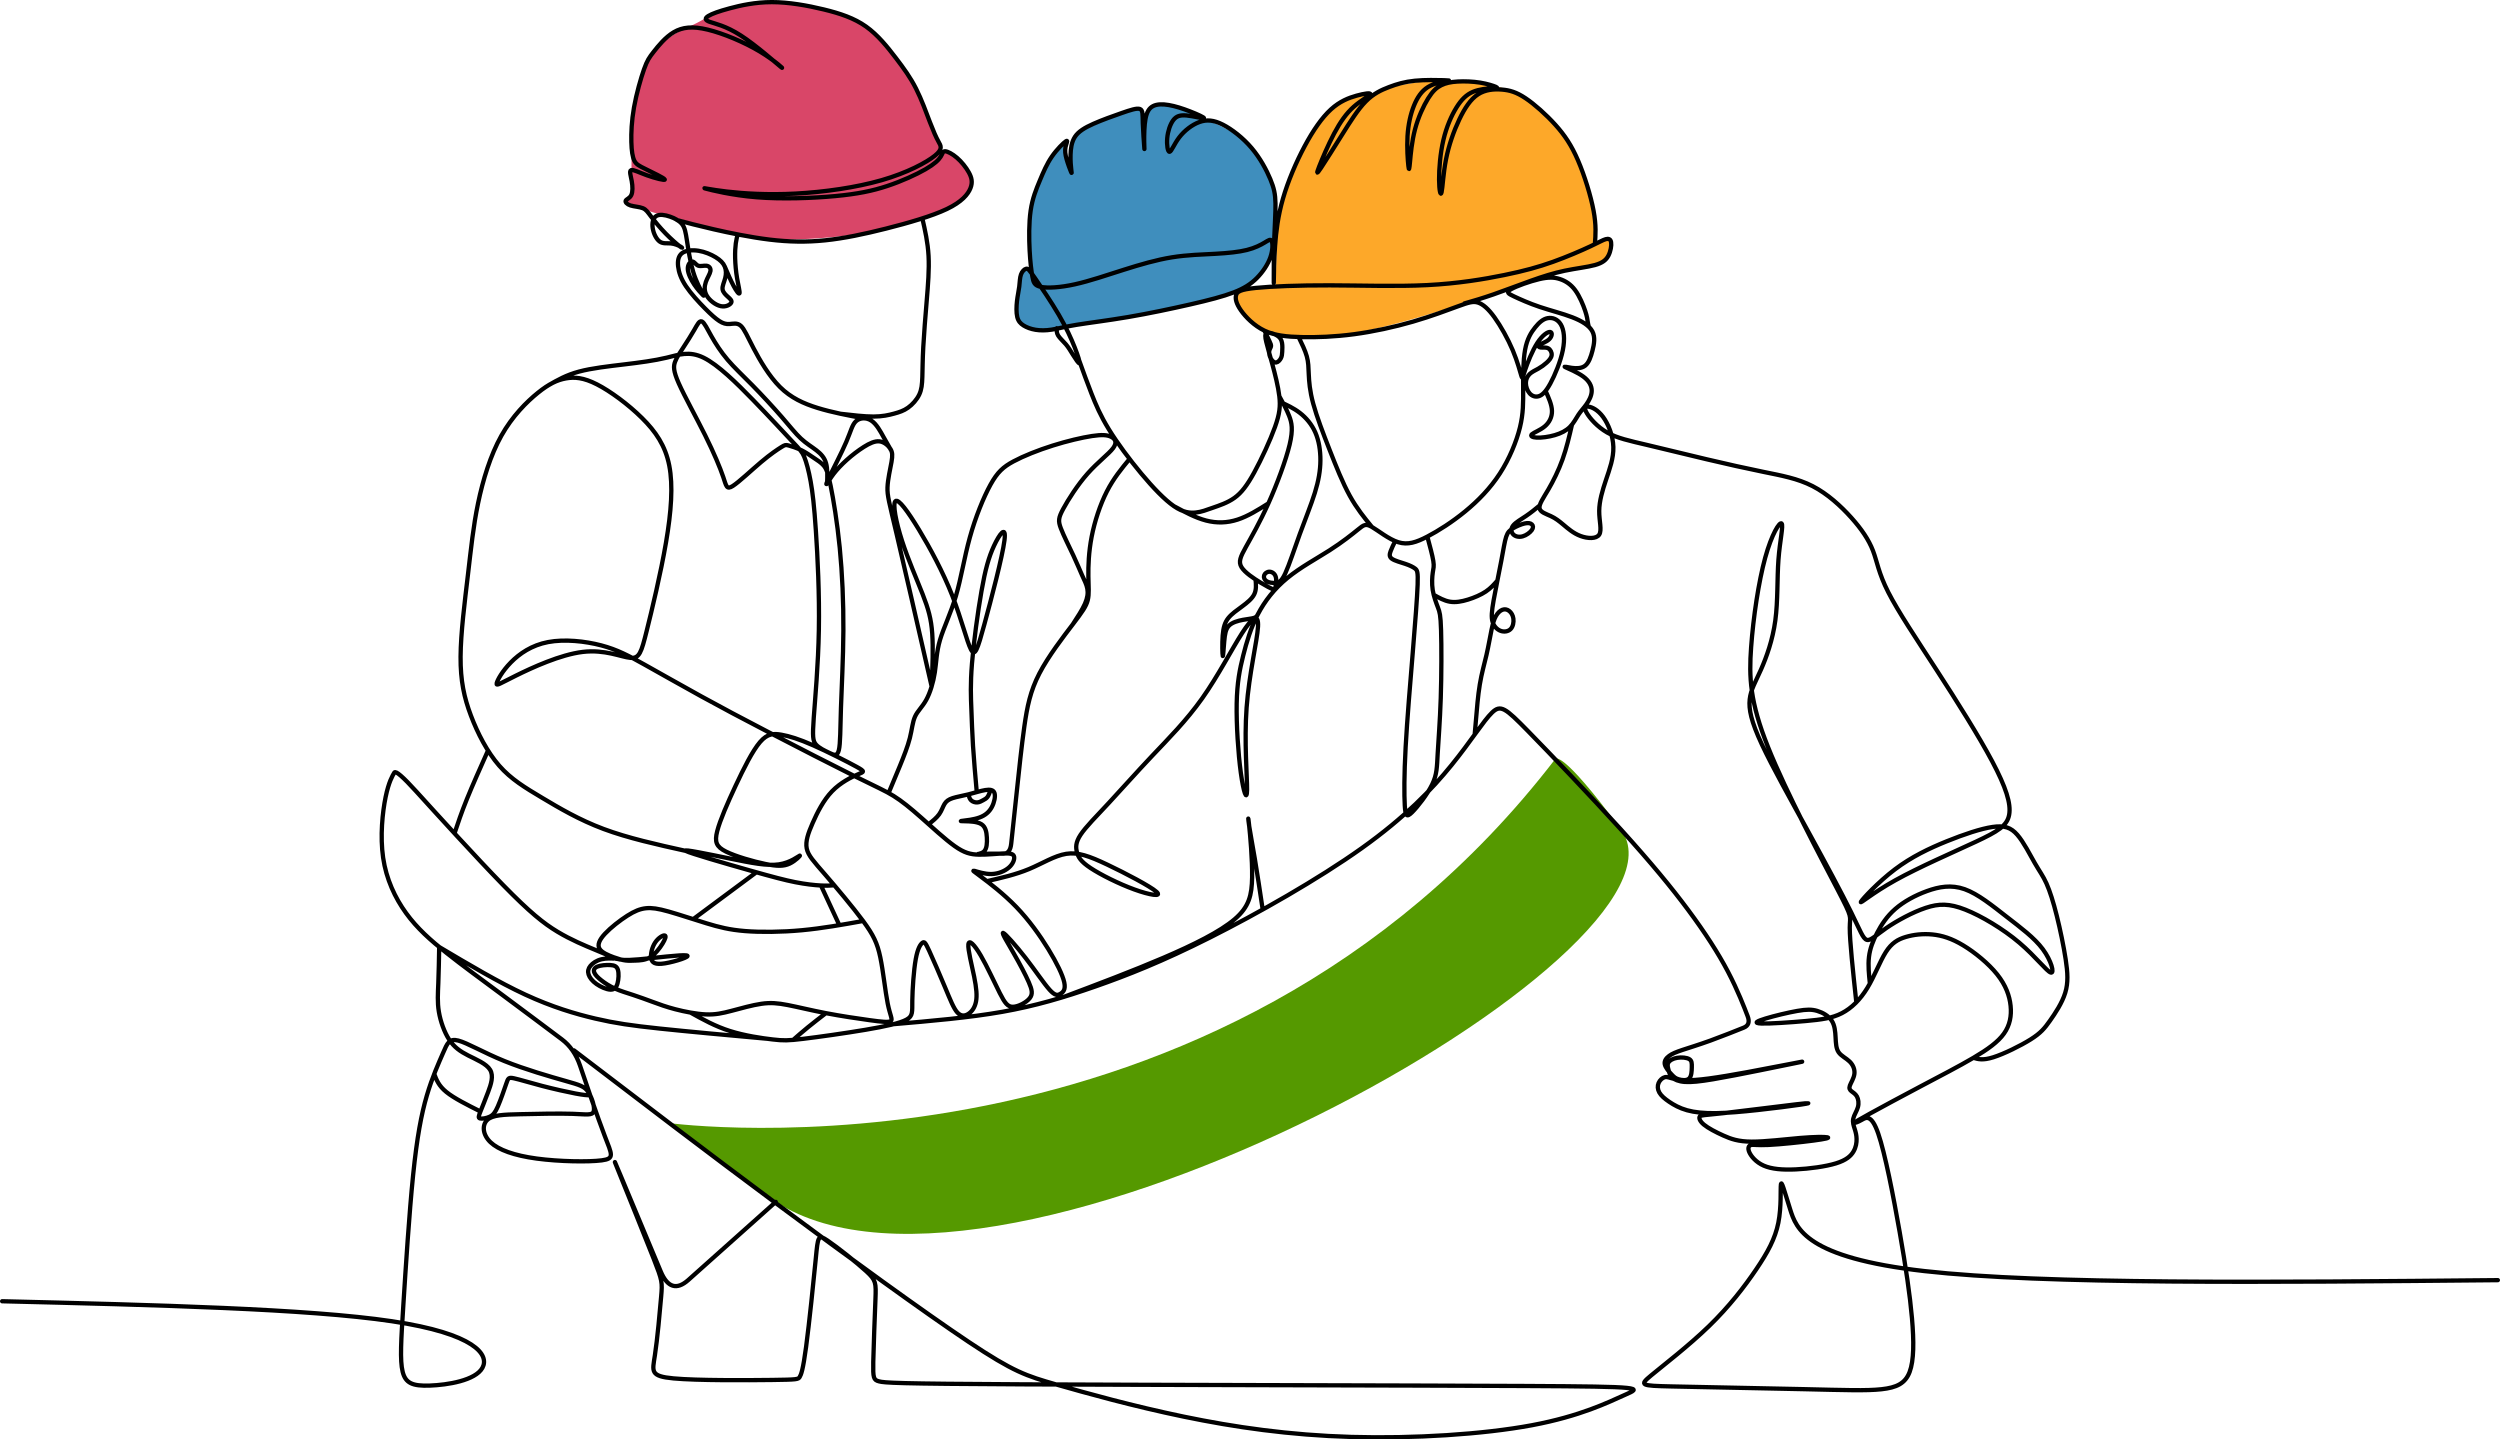 <?xml version="1.0" encoding="UTF-8"?> <svg xmlns="http://www.w3.org/2000/svg" id="Calque_2" data-name="Calque 2" width="588.64" height="338.934" viewBox="0 0 588.64 338.934"><defs><style> .cls-1 { fill: #3f8ebd; } .cls-2 { fill: #d94668; } .cls-3 { fill: #590; } .cls-4 { fill: none; stroke: #000; stroke-linecap: round; stroke-linejoin: round; stroke-width: 1.012px; } .cls-5 { fill: #fda829; } </style></defs><g id="Calque_1-2" data-name="Calque 1"><path class="cls-3" d="M157.578,264.436s129.228,17.549,208.591-85.685c0,0,1.098-2.958,15.497,16.566,20.917,28.363-145.734,122.215-199.002,87.677-11.354-7.362-25.087-18.558-25.087-18.558Z"></path><g><path class="cls-2" d="M228.801,41.604s-3.548-4.959-4.905-5.472-2.487-.988-2.487-.988l-2.455-6.384s-3.957-10.293-8.054-15.152c-4.097-4.859-7.681-8.692-12.318-10.038s-13.371-3.258-16.847-3.064-4.928-.326-9.93,1.46l-5.002,1.786s-1.192,1.083-5.185,2.805-8.656,5.387-9.986,9.773-3.124,12.132-2.988,15.639-.01,13.985-.01,13.985l-1.306,1.287s2.995,2.104,8.945,3.398,15.97,4.978,23.612,5.606,24.625-.536,33.85-3.786c9.225-3.25,15.836-4.704,15.063-10.854Z"></path><path class="cls-1" d="M300.28,46.834s-2.059-10.217-7.493-13.992c-5.433-3.775-8.757-4.463-8.757-4.463l-2.052-1.422-5.686-2.006h-4.222s-1.838,1.371-1.838,1.371l-.507,1.639-1.306-2.299-5.83,1.487-8.514,3.97-1.648,2.631-.724,4.197-.732-1.14.035-3.57-3.898,4.507-3.852,9.089s-.965,6.777-.919,8.871.563,8.271.563,8.271l-1.254-.709s-.649.371-.75.495-.905,3.716-.905,3.716l-.639,4.76.486,3.237,2.106,1.644,4.138.65,6.423-1.123,15.44-2.41,13.134-2.748,9.393-2.635s5.208-2.592,6.57-4.637,3.711-7.467,3.239-10.368,0-7.014,0-7.014Z"></path><path class="cls-5" d="M375.531,57.49s-.129-10.069-2.463-15.795c-2.335-5.727-6.494-14.629-13.881-18.588-7.387-3.958-7.852-2.354-7.852-2.354l-2.813-1.306-7.981-.368h-5.104s-8.374,1.416-8.374,1.416l-4.432,1.692-1.681-.042s-7.372,1.864-10.569,7.076-8.242,15.379-9.077,20.678-.926,17.556-.926,17.556c0,0-6.303-.312-7.812.849s-2.335,2.515-.387,4.765,3.583,6.263,18.488,6.287,52.502-14.573,56.724-15.381,10.736-1.962,11.325-3.797,1.897-5.035-.644-3.862l-2.54,1.173Z"></path><path class="cls-4" d="M.506,306.384c36.042.883,72.083,1.765,91.759,4.707,19.676,2.942,22.986,7.944,21.331,10.96-1.655,3.016-8.275,4.045-12.394,4.193s-5.737-.588-6.399-3.273c-.662-2.685-.368-7.319.184-15.961.552-8.643,1.361-21.294,2.28-30.305.92-9.01,1.949-14.38,3.236-18.756,1.287-4.376,2.832-7.76,3.825-10.04.993-2.28,1.434-3.457,3.567-2.905,2.133.552,5.958,2.832,10.849,4.818,4.891,1.986,10.849,3.678,14.343,4.671,3.494.993,4.524,1.287,5.406,2.593s1.618,3.623,1.287,4.616c-.331.993-1.729.662-5.002.552-3.273-.11-8.422,0-12.302.092-3.88.092-6.491.166-7.742,1.342-1.25,1.177-1.14,3.457.754,5.259,1.894,1.802,5.572,3.126,10.868,3.843,5.296.717,12.21.827,15.318.423,3.108-.405,2.409-1.324.699-5.792-1.71-4.468-4.432-12.486-5.792-16.495q-1.361-4.009-4.303-6.215c-2.942-2.207-8.826-6.62-13.938-10.408-5.112-3.788-9.452-6.951-13.203-9.93-3.751-2.979-6.914-5.774-9.525-9.378-2.611-3.604-4.671-8.017-5.406-13.056-.736-5.038-.147-10.702.588-14.27.736-3.567,1.618-5.038,2.06-5.774q.441-.736,5.149,4.45c4.707,5.186,14.122,15.557,20.448,22.03,6.326,6.473,9.562,9.047,12.798,10.996,3.236,1.949,6.473,3.273,8.863,4.266,2.391.993,3.935,1.655,4.707,1.949.772.294.772.221.074.147-.699-.074-2.096-.147-3.255.129-1.158.276-2.078.901-2.611,1.545s-.68,1.306-.441,2.041c.239.736.864,1.545,1.857,2.243.993.699,2.354,1.287,3.273,1.324.919.037,1.398-.478,1.673-1.453.276-.975.349-2.409.092-3.236-.257-.828-.846-1.048-1.802-1.103-.956-.055-2.28.055-3.034.368-.754.313-.938.828-.717,1.398.221.57.846,1.195,1.692,1.857.846.662,1.912,1.361,3.2,1.931,1.287.57,2.795,1.011,4.303,1.508,1.508.496,3.016,1.048,4.56,1.618,1.545.57,3.126,1.158,5.314,1.729,2.188.57,4.983,1.122,7.208,1.214,2.225.092,3.88-.276,6.05-.846,2.17-.57,4.855-1.342,7.024-1.655,2.17-.313,3.825-.166,6.197.294,2.372.46,5.461,1.232,8.992,1.912,3.531.68,7.503,1.269,10.316,1.655,2.813.386,4.468.57,4.965.202.496-.368-.166-1.287-.736-4.119-.57-2.832-1.048-7.576-1.747-10.904-.699-3.328-1.618-5.241-4.045-8.532-2.427-3.292-6.363-7.962-8.992-10.996-2.63-3.034-3.953-4.432-4.284-6.087-.331-1.655.331-3.567,1.398-5.995,1.067-2.427,2.538-5.369,4.56-7.466,2.023-2.096,4.597-3.347,6.068-3.972,1.471-.625,1.839-.625-.294-1.802-2.133-1.177-6.767-3.531-10.187-5.038s-5.627-2.17-7.466-2.501c-1.839-.331-3.31-.331-5.075,1.729-1.765,2.06-3.825,6.179-5.737,10.261-1.912,4.082-3.678,8.128-4.34,10.702-.662,2.574-.221,3.678,2.06,4.818,2.28,1.14,6.399,2.317,9.231,2.905,2.832.588,4.376.588,5.774-.074s2.648-1.986,2.354-1.876c-.294.11-2.133,1.655-4.891,2.059-2.758.405-6.436-.331-11.474-1.361-5.038-1.03-11.438-2.354-10.445-1.802.993.552,9.378,2.979,14.968,4.56,5.59,1.581,8.385,2.317,10.813,2.795,2.427.478,4.487.699,5.957.778,1.47.079,2.35.016,3.23-.047M162.573,238.412c2.909,1.621,5.818,3.241,9.295,4.346,3.477,1.105,7.523,1.693,10.06,1.987,2.538.294,3.567.294,7.208-.147,3.641-.441,9.893-1.324,14.674-2.133,4.781-.809,8.091-1.545,9.636-2.391,1.545-.846,1.324-1.802,1.361-4.487s.331-7.098.809-9.746c.478-2.648,1.14-3.531,1.581-3.862.441-.331.662-.11,1.581,1.876.919,1.986,2.538,5.737,3.751,8.643,1.214,2.905,2.023,4.965,2.905,5.921.883.956,1.839.809,2.648.257.809-.552,1.471-1.508,1.729-2.869.257-1.361.11-3.126-.441-5.848-.552-2.721-1.508-6.399-1.361-7.613.147-1.214,1.398.037,2.905,2.611,1.508,2.574,3.273,6.473,4.487,8.863,1.214,2.391,1.876,3.273,3.126,3.236,1.25-.037,3.089-.993,3.898-1.986s.588-2.023-.184-3.788c-.772-1.765-2.096-4.266-3.531-6.767-1.434-2.501-2.979-5.002-2.501-4.855.478.147,2.979,2.942,5.259,5.884,2.28,2.942,4.34,6.031,5.664,7.503s1.912,1.324,2.538.956c.625-.368,1.287-.956.919-2.685-.368-1.729-1.765-4.597-3.751-7.834-1.986-3.236-4.56-6.841-7.539-9.93-2.979-3.089-6.362-5.664-8.238-7.061-1.876-1.398-2.243-1.618-1.581-1.434.662.184,2.354.772,3.972.736,1.618-.037,3.163-.699,4.119-1.545s1.324-1.876,1.214-2.501c-.11-.625-.699-.846-2.243-.809-1.545.037-4.045.331-6.031.294-1.986-.037-3.457-.405-5.737-2.023-2.28-1.618-5.37-4.487-7.907-6.73-2.538-2.243-4.524-3.862-6.473-5.075-1.949-1.214-3.862-2.023-9.047-4.597-5.186-2.574-13.644-6.914-20.227-10.334-6.583-3.42-11.291-5.921-16.035-8.532-4.744-2.611-9.525-5.333-13.277-7.429-3.751-2.096-6.473-3.567-10.261-4.56-3.788-.993-8.643-1.508-12.504-.772-3.862.736-6.73,2.721-8.753,4.781-2.023,2.06-3.2,4.193-3.347,4.928-.147.736.736.074,4.524-1.802s10.482-4.965,15.741-5.59c5.259-.625,9.084,1.214,11.217,1.398s2.574-1.287,3.825-6.289c1.25-5.002,3.31-13.534,4.56-20.853,1.25-7.319,1.692-13.424.772-18.131-.919-4.707-3.2-8.017-6.436-11.217-3.236-3.2-7.429-6.289-10.592-7.907-3.163-1.618-5.296-1.765-7.319-1.398s-3.935,1.25-6.583,3.383-6.031,5.517-8.606,10.114c-2.574,4.597-4.34,10.408-5.48,15.888-1.14,5.48-1.655,10.629-2.391,16.881-.736,6.252-1.692,13.608-1.729,19.271-.037,5.664.846,9.636,2.427,13.828,1.581,4.193,3.862,8.606,6.657,11.806,2.795,3.2,6.105,5.186,10.114,7.576,4.009,2.391,8.716,5.186,14.472,7.337,5.756,2.151,12.559,3.659,19.363,5.167M588.134,301.419c-53.548.515-107.095,1.03-135.009-2.133-27.914-3.163-30.194-10.003-31.628-14.564-1.434-4.56-2.023-6.841-2.17-5.848-.147.993.147,5.259-.602,9.024-.749,3.765-2.542,7.029-5.24,11.014-2.698,3.986-6.303,8.693-11.107,13.35-4.804,4.657-10.808,9.264-13.627,11.604s-2.45,2.414,4.85,2.579c7.3.166,21.533.423,31.169.644,9.636.221,14.674.405,18.223.018,3.549-.386,5.609-1.342,6.638-4.064,1.03-2.722,1.03-7.208.552-12.688-.478-5.48-1.434-11.953-2.898-20.288-1.464-8.336-3.435-18.534-5.053-23.187s-2.883-3.758-3.865-3.201c-.982.557-1.681.778-1.644.649.037-.129.809-.607,3.549-2.115,2.74-1.508,7.447-4.045,12.008-6.454,4.56-2.409,8.974-4.689,12.376-6.693,3.402-2.004,5.792-3.733,7.19-5.701,1.398-1.968,1.802-4.174,1.563-6.528-.239-2.354-1.122-4.855-3.163-7.411-2.041-2.556-5.241-5.167-7.981-6.822-2.74-1.655-5.02-2.354-7.264-2.574-2.243-.221-4.45.037-6.289.588-1.839.552-3.31,1.398-4.689,3.567s-2.666,5.664-4.34,8.422c-1.673,2.758-3.733,4.781-6.013,5.958-2.28,1.177-4.781,1.508-8.459,1.839-3.678.331-8.532.662-10.5.588-1.968-.074-1.048-.552,1.011-1.177,2.06-.625,5.259-1.398,7.466-1.784,2.207-.386,3.42-.386,4.708,0,1.287.386,2.648,1.159,3.384,2.28.736,1.122.846,2.593.919,3.954.074,1.361.11,2.611.717,3.494.607.883,1.784,1.398,2.593,2.188.809.791,1.25,1.857,1.122,2.905-.129,1.048-.828,2.078-1.067,2.758-.239.68-.018,1.011.368,1.324.386.313.938.607,1.287,1.232.349.625.497,1.581.239,2.519-.257.938-.919,1.857-1.103,2.722-.184.864.11,1.673.349,2.427.239.754.423,1.453.441,2.335.018.883-.129,1.949-.736,2.979-.607,1.03-1.673,2.023-4.119,2.777-2.446.754-6.271,1.269-9.452,1.416-3.181.147-5.719-.074-7.558-.883-1.839-.809-2.979-2.207-3.402-3.181-.423-.975-.129-1.526.405-1.673.533-.147,1.306.11,4.119-.018,2.813-.129,7.668-.644,10.592-1.03,2.924-.386,3.917-.644,3.255-.772-.662-.129-2.979-.129-6.473.166-3.494.294-8.165.883-11.346.864-3.181-.018-4.873-.644-6.638-1.434-1.765-.791-3.604-1.747-4.616-2.593-1.011-.846-1.195-1.581-.938-1.912.257-.331.956-.257,5.553-.772,4.597-.515,13.093-1.618,17.065-2.078,3.972-.46,3.42-.276,1.103.074-2.317.349-6.399.864-10.114,1.269-3.714.405-7.061.699-9.838.736-2.777.037-4.983-.184-6.767-.68-1.784-.496-3.144-1.269-4.229-2.004-1.085-.736-1.894-1.434-2.317-2.188-.423-.754-.46-1.563-.165-2.243.294-.68.919-1.232,1.489-1.361.57-.129,1.085.166,2.28.441s3.071.533,8.054-.129c4.983-.662,13.074-2.243,17.524-3.108s5.259-1.011,3.77-.699c-1.489.313-5.278,1.085-9.213,1.876-3.935.791-8.017,1.6-11.088,2.115-3.071.515-5.13.736-6.638.625-1.508-.11-2.464-.552-2.997-1.048-.533-.496-.644-1.048-.809-1.655-.166-.607-.386-1.269-.092-1.82.294-.552,1.103-.993,2.115-1.159,1.011-.165,2.225-.055,2.832.313.607.368.607.993.588,1.912-.018.919-.055,2.133-.644,2.666-.588.533-1.729.386-2.464.166-.736-.221-1.067-.515-1.655-1.14-.588-.625-1.434-1.581-1.6-2.391-.165-.809.349-1.471,1.048-1.986.699-.515,1.581-.883,3.126-1.398s3.751-1.177,6.546-2.188c2.795-1.011,6.179-2.372,7.87-3.053q1.692-.68.919-2.703c-.772-2.023-2.317-6.068-4.634-10.482-2.317-4.413-5.406-9.194-9.341-14.49s-8.716-11.107-15.851-18.977c-7.135-7.87-16.623-17.8-21.919-23.206-5.296-5.406-6.399-6.289-8.422-4.34-2.023,1.949-4.965,6.73-9.562,12.394-4.597,5.664-10.849,12.21-21.11,19.529-10.261,7.319-24.53,15.41-35.784,21.073-11.254,5.664-19.492,8.9-26.958,11.511-7.466,2.611-14.159,4.597-21.953,5.972-7.794,1.375-16.689,2.138-25.584,2.902M182.664,282.993c-8.238,7.355-16.476,14.711-20.595,18.389q-4.119,3.678-6.498-2.01c-2.378-5.687-7.135-17.062-9.514-22.749q-2.379-5.687-.331-.625c2.047,5.062,6.142,15.186,8.19,20.395,2.047,5.209,2.047,5.503,1.753,8.924-.294,3.42-.883,9.967-1.471,13.792-.588,3.825-1.177,4.928,4.377,5.443,5.553.515,17.248.441,23.206.368,5.958-.074,6.179-.147,6.51-.699.331-.552.772-1.581,1.508-7.098.736-5.517,1.765-15.52,2.28-20.779.515-5.259.515-5.774,2.795-4.229,2.28,1.545,6.841,5.149,9.121,7.245,2.28,2.096,2.28,2.685,2.133,6.546-.147,3.862-.441,10.996-.515,14.784-.074,3.788.074,4.229,1.361,4.56,1.287.331,3.715.552,34.245.704,30.53.153,89.163.237,117.85.384,28.686.147,27.426.357,23.522,2.095-3.903,1.738-10.45,5.003-21.92,7.15-11.47,2.147-27.863,3.175-42.495,2.751-14.632-.424-27.505-2.299-39.462-4.777-11.957-2.478-23-5.557-30.03-7.575-7.029-2.018-10.045-2.974-20.563-9.999-10.518-7.024-28.539-20.117-45.286-32.573-16.747-12.456-32.221-24.275-47.695-36.094M194.47,238.548c-1.471,1.134-2.942,2.268-4.231,3.319-1.288,1.051-2.394,2.02-3.499,2.989M145.358,225.776c.777.206,1.554.411,5.133.1,3.579-.311,9.96-1.138,11.173-.918,1.214.221-2.74,1.49-5.085,1.866s-3.08-.138-3.255-1.186c-.175-1.048.211-2.63.947-3.733.736-1.103,1.82-1.729,2.234-1.655.414.074.156.846-.506,1.931-.662,1.085-1.729,2.483-2.905,3.2-1.177.717-2.464.754-3.439.791-.975.037-1.637.074-2.39-.024-.754-.098-1.6-.331-2.807-.772s-2.777-1.091-3.31-2.004c-.533-.913-.031-2.09,1.305-3.525,1.336-1.434,3.506-3.126,5.235-4.229,1.729-1.103,3.016-1.618,4.395-1.765,1.379-.147,2.85.074,5.333.772,2.482.699,5.976,1.876,8.937,2.777,2.96.901,5.388,1.526,9.047,1.821,3.659.294,8.551.257,13.393-.193,4.842-.45,9.636-1.315,14.429-2.179M178.097,205.38c-4.958,3.68-9.917,7.36-14.875,11.04M197.631,217.833c-1.446-3.117-2.892-6.233-4.338-9.35M344.825,71.432l1.03-.294c1.03-.294,3.089-.883,5.737-1.802,2.648-.919,5.884-2.17,8.771-3.2,2.887-1.03,5.425-1.839,8.054-2.391,2.63-.552,5.351-.846,7.135-1.342,1.784-.497,2.63-1.195,3.163-2.225.533-1.03.754-2.391.625-3.144-.129-.754-.607-.901-1.269-.717-.662.184-1.508.699-3.623,1.692-2.115.993-5.498,2.464-8.845,3.659-3.347,1.195-6.657,2.115-11.401,3.089s-10.923,2.004-18.168,2.372c-7.245.368-15.557.074-22.931.055-7.374-.018-13.81.239-17.414.607-3.604.368-4.376.846-4.634,1.673-.257.827,0,2.004,1.122,3.604,1.122,1.6,3.108,3.623,5.535,4.781,2.427,1.158,5.296,1.453,8.827,1.526,3.531.074,7.723-.074,12.265-.68,4.542-.607,9.433-1.673,13.81-2.942,4.377-1.269,8.238-2.74,10.702-3.641,2.464-.901,3.531-1.232,4.689-.864,1.159.368,2.409,1.434,3.88,3.475,1.471,2.041,3.163,5.057,4.303,7.76,1.14,2.703,1.729,5.094,2.023,6.013.294.919.294.368.864-1.342.57-1.71,1.71-4.579,2.905-6.418,1.195-1.839,2.446-2.648,3.016-2.574.57.074.46,1.03-.202,1.692s-1.876,1.03-2.335,1.342-.165.57.331.625c.497.055,1.195-.092,1.729.184.533.276.901.975.828,1.618-.074.644-.588,1.232-1.177,1.765s-1.25,1.011-1.968,1.416c-.717.405-1.489.736-2.041,1.269-.552.533-.883,1.269-.883,2.115,0,.846.331,1.802.883,2.427.552.625,1.324.919,2.133.68.809-.239,1.655-1.011,2.74-2.997,1.085-1.986,2.409-5.186,2.942-7.852.533-2.666.276-4.799-.478-6.068-.754-1.269-2.004-1.673-3.089-1.471-1.085.202-2.004,1.011-2.942,2.17-.938,1.158-1.894,2.666-2.372,5.241-.478,2.574-.478,6.215-.46,9.323.018,3.108.055,5.682-.754,8.992-.809,3.31-2.464,7.355-4.726,10.849-2.262,3.494-5.13,6.436-8.183,8.937-3.052,2.501-6.289,4.56-8.9,5.921-2.611,1.361-4.597,2.023-6.841,1.324-2.243-.699-4.744-2.758-6.215-3.604-1.471-.846-1.912-.478-3.273.625-1.361,1.103-3.641,2.942-6.693,4.891-3.053,1.949-6.877,4.009-9.93,6.51-3.053,2.501-5.333,5.443-6.969,8.587-1.637,3.144-2.63,6.491-3.439,9.709-.809,3.218-1.434,6.307-1.526,11.254-.092,4.947.349,11.75.975,16.329.625,4.579,1.434,6.933,1.471,3.954.037-2.979-.699-11.291-.11-19.308.588-8.017,2.501-15.741,2.685-19.051.184-3.31-1.361-2.207-3.751,1.508-2.39,3.715-5.627,10.04-9.378,15.336-3.751,5.296-8.017,9.562-11.842,13.608-3.825,4.045-7.208,7.87-10.151,11.033-2.942,3.163-5.443,5.664-6.657,7.503-1.214,1.839-1.14,3.016-.846,4.119.294,1.103.809,2.133,3.2,3.714,2.391,1.581,6.657,3.715,10.298,5.039,3.641,1.324,6.657,1.839,5.222.552-1.434-1.287-7.319-4.377-11.585-6.399-4.266-2.023-6.914-2.979-9.672-2.538-2.758.441-5.627,2.28-8.759,3.587-3.132,1.306-6.528,2.08-9.924,2.854M248.836,77.279c-.037.552-.074,1.103.313,1.729.386.625,1.195,1.324,1.82,2.06.625.736,1.067,1.508,1.673,2.482.607.975,1.379,2.151,1.526,1.968.147-.184-.331-1.729-1.14-3.77-.809-2.041-1.949-4.579-3.733-7.631-1.784-3.053-4.211-6.62-5.572-8.588-1.361-1.968-1.655-2.335-2.078-2.262-.423.074-.975.588-1.25,1.361-.276.772-.276,1.802-.405,2.85-.129,1.048-.386,2.115-.533,3.384-.147,1.269-.184,2.74.055,3.751.239,1.011.754,1.563,1.489,2.023.736.46,1.692.827,2.813,1.011,1.122.184,2.409.184,3.825-.037,1.416-.221,2.961-.662,5.884-1.14,2.924-.478,7.227-.993,12.081-1.82,4.855-.827,10.261-1.968,14.643-2.971,4.382-1.003,7.74-1.87,10.222-2.826,2.482-.956,4.09-2.002,5.482-3.408,1.392-1.406,2.569-3.171,3.157-4.844.588-1.673.588-3.255.331-3.843-.257-.588-.772-.184-1.692.368-.919.552-2.243,1.25-4.156,1.729-1.912.478-4.413.736-7.429.901-3.016.166-6.546.239-10.206.827-3.659.588-7.447,1.692-11.383,2.942-3.935,1.25-8.017,2.648-11.511,3.42-3.494.772-6.399.919-7.962.607-1.563-.313-1.784-1.085-2.023-2.446-.239-1.361-.496-3.31-.644-6.123-.147-2.813-.184-6.491.239-9.397.423-2.905,1.306-5.038,2.151-7.061.846-2.023,1.655-3.935,2.85-5.664,1.195-1.729,2.777-3.273,3.328-3.623.552-.349.074.496-.11,1.361s-.074,1.747.239,2.869c.313,1.122.827,2.482,1.048,2.997.221.515.147.184.055-.588-.092-.772-.202-1.986-.165-3.402.037-1.416.221-3.034,1.048-4.285.828-1.25,2.299-2.133,4.321-3.034,2.023-.901,4.597-1.82,6.657-2.538,2.06-.717,3.604-1.232,4.321-.956.717.276.607,1.342.662,3.273.055,1.931.276,4.726.349,5.719.074.993,0,.184-.018-1.342-.018-1.526.018-3.77.313-5.351.294-1.581.846-2.501,1.765-2.979.919-.478,2.207-.515,3.715-.257,1.508.257,3.236.809,4.983,1.489,1.747.68,3.512,1.489,3.273,1.6-.239.11-2.482-.478-4.045-.625-1.563-.147-2.446.147-3.163,1.103-.717.956-1.269,2.574-1.416,4.211-.147,1.637.11,3.292.552,3.236.441-.055,1.067-1.821,2.28-3.402,1.214-1.581,3.016-2.979,4.744-3.604s3.384-.478,5.517.607c2.133,1.085,4.744,3.108,6.785,5.517,2.041,2.409,3.512,5.204,4.395,7.319.883,2.115,1.177,3.549,1.214,5.719.037,2.17-.184,5.075-.293,8.462-.109,3.387-.107,7.255-.108,9.189q-.001,1.934.013.386c.017-1.548.056-4.644.295-8.03.24-3.387.681-7.065,1.858-11.147,1.177-4.082,3.089-8.569,5.094-12.32,2.004-3.751,4.101-6.767,6.197-8.679,2.096-1.912,4.193-2.722,6.031-3.236,1.839-.515,3.42-.736,3.218-.331-.202.405-2.188,1.434-3.898,2.961-1.71,1.526-3.144,3.549-4.579,6.252s-2.869,6.087-3.549,7.834c-.68,1.747-.607,1.857.441.294,1.048-1.563,3.071-4.799,4.983-7.852,1.912-3.053,3.714-5.921,5.535-7.778,1.82-1.857,3.659-2.703,5.498-3.402,1.839-.699,3.678-1.25,6.068-1.489,2.39-.239,5.333-.166,6.822-.129s1.526.037.588.202c-.938.166-2.85.496-4.321,1.416-1.471.919-2.501,2.427-3.292,4.395-.791,1.968-1.342,4.395-1.508,7.135-.165,2.74.055,5.792.202,7.061.147,1.269.221.754.386-1.011.165-1.765.423-4.781,1.177-7.631.754-2.85,2.004-5.535,3.089-7.282,1.085-1.747,2.004-2.556,3.071-3.089,1.067-.533,2.28-.791,3.88-.883,1.6-.092,3.586-.018,5.296.257,1.71.276,3.144.754,3.696.993.552.239.221.239-.883.313-1.103.074-2.979.221-4.505.864-1.526.644-2.703,1.784-3.88,3.678-1.177,1.894-2.354,4.542-3.089,7.686-.736,3.144-1.03,6.785-1.011,9.323.018,2.538.349,3.972.588,2.979.239-.993.386-4.413,1.048-7.778s1.839-6.675,3.126-9.378c1.287-2.703,2.685-4.799,4.413-5.921,1.729-1.122,3.788-1.269,5.609-1.122,1.821.147,3.402.588,5.553,2.023,2.151,1.434,4.873,3.862,7.043,6.271,2.17,2.409,3.788,4.799,5.333,8.385,1.545,3.586,3.016,8.367,3.665,11.854.649,3.487.477,5.68.304,7.873M297.713,77.849l.221.457c.221.457.662,1.37.956,1.992.294.622.441.953.368,1.284-.074.331-.368.662-.423,1.177-.055.515.129,1.214.441,1.747.313.533.754.901,1.195.846.441-.055.883-.533,1.122-.993.239-.46.276-.901.313-1.526.037-.625.074-1.434-.048-2.116-.122-.681-.402-1.235-1.119-1.692s-1.871-.816-2.411-.631c-.54.185-.467.914-.172,2.143.294,1.229.809,2.957,1.434,5.256.625,2.299,1.361,5.167,1.636,7.503.276,2.335.092,4.137-1.03,7.264-1.122,3.126-3.181,7.576-4.873,10.665-1.692,3.089-3.016,4.818-4.652,5.995-1.637,1.177-3.586,1.802-5.112,2.335-1.526.533-2.63.975-3.99,1.122-1.361.147-2.979,0-5.149-1.489-2.17-1.489-4.891-4.321-7.687-7.668-2.795-3.347-5.664-7.208-7.65-10.445-1.986-3.236-3.089-5.848-4.103-8.436-1.013-2.588-1.937-5.153-2.86-7.718M301.33,94.602c1.626.735,3.252,1.471,4.727,2.61,1.475,1.14,2.799,2.685,3.645,4.615.846,1.931,1.214,4.248,1.195,6.602-.018,2.354-.423,4.744-1.306,7.595-.883,2.85-2.243,6.16-3.532,9.691-1.289,3.531-2.506,7.284-3.425,9.269-.919,1.986-1.541,2.206-2.275,2.26-.734.055-1.58-.056-2.113-.387-.533-.331-.754-.883-.607-1.361.147-.478.662-.883,1.25-.883.588,0,1.25.405,1.486,1.174s.044,1.902-.075,2.494c-.119.592-.164.643-.639.444-.474-.199-1.377-.647-2.895-1.57-1.518-.923-3.651-2.321-4.442-3.608-.791-1.287-.239-2.464,1.03-4.763,1.269-2.299,3.255-5.719,5.296-10.261,2.041-4.542,4.137-10.206,5.002-13.828.864-3.623.497-5.204-.113-6.764-.61-1.56-1.462-3.098-2.314-4.637M305.771,79.356c.771,1.588,1.542,3.176,1.927,4.558s.385,2.559.459,4.233c.074,1.673.221,3.843,1.048,6.896.827,3.052,2.335,6.988,3.862,10.886,1.526,3.898,3.071,7.76,4.732,10.776,1.661,3.016,3.439,5.186,5.216,7.356M374.062,76.838c-.074-.294-.147-.588-.221-1.085-.074-.496-.147-1.195-.607-2.574-.46-1.379-1.306-3.439-2.354-4.855-1.048-1.416-2.299-2.188-3.592-2.614-1.293-.426-2.63-.505-4.859.016-2.23.521-5.352,1.643-6.633,2.363-1.281.72-.72,1.039.663,1.694,1.384.656,3.59,1.649,6.109,2.495s5.351,1.545,7.631,2.427c2.28.883,4.009,1.949,4.726,3.31.717,1.361.423,3.016.037,4.524-.386,1.508-.864,2.869-1.71,3.549-.846.68-2.059.68-3.164.531-1.105-.149-2.101-.447-1.494-.153s2.816,1.181,4.215,2.212c1.399,1.032,1.987,2.209,1.969,3.367-.018,1.158-.644,2.299-1.269,3.181-.625.883-1.25,1.508-1.839,2.391-.588.883-1.14,2.023-2.023,2.905-.883.883-2.096,1.508-3.549,1.931-1.453.423-3.144.644-4.248.588s-1.618-.386-1.14-.809c.478-.423,1.949-.938,3.016-1.839,1.067-.901,1.729-2.188,1.692-3.644-.037-1.456-.772-3.08-1.507-4.704M464.654,249.066c1.1.331,2.2.662,4.699-.129,2.499-.791,6.398-2.703,8.788-4.211,2.391-1.508,3.273-2.611,4.524-4.376,1.25-1.765,2.869-4.193,3.604-6.583.736-2.391.588-4.744.11-7.87-.478-3.126-1.287-7.024-2.096-10.261-.809-3.236-1.618-5.811-2.427-7.613-.809-1.802-1.618-2.832-2.758-4.818-1.14-1.986-2.611-4.928-4.119-6.657-1.508-1.728-3.052-2.243-5.811-1.839s-6.73,1.729-10.813,3.383c-4.082,1.655-8.275,3.641-12.21,6.62-3.935,2.979-7.613,6.951-7.981,7.613-.368.662,2.574-1.986,8.128-5.075,5.553-3.089,13.718-6.62,18.904-9.047,5.186-2.427,7.392-3.751,7.87-6.362.478-2.611-.772-6.51-3.972-12.541-3.2-6.031-8.348-14.196-13.093-21.515-4.744-7.319-9.084-13.791-11.401-18.352-2.317-4.56-2.611-7.208-3.604-9.783-.993-2.574-2.685-5.075-5.112-7.778-2.427-2.703-5.59-5.608-9.102-7.411-3.512-1.802-7.374-2.501-11.53-3.347-4.156-.846-8.606-1.839-13.424-2.979-4.818-1.14-10.003-2.427-14.067-3.383-4.064-.956-7.006-1.581-9.349-2.916-2.343-1.334-4.087-3.377-4.804-4.597-.717-1.22-.408-1.616.427-1.495.835.121,2.196.758,3.428,2.438,1.232,1.679,2.335,4.401,2.409,7.049.074,2.648-.883,5.222-1.729,7.742-.846,2.519-1.581,4.983-1.6,7.319-.018,2.335.68,4.542,0,5.59-.68,1.048-2.74.938-4.413.313-1.673-.625-2.961-1.765-4.009-2.648-1.048-.883-1.857-1.508-2.961-2.023-1.103-.515-2.501-.919-2.666-1.857-.165-.938.901-2.409,2.06-4.395,1.158-1.986,2.409-4.487,3.354-7.122.945-2.635,1.585-5.403,2.224-8.172M437.081,236.002c-.779-7.267-1.558-14.534-1.542-17.58.015-3.045.824-1.868-2.927-9.077-3.751-7.208-12.063-22.802-16.329-33.467-4.266-10.665-4.487-16.403-3.972-23.464.515-7.061,1.765-15.446,3.31-21.073,1.545-5.627,3.384-8.495,3.862-8.091.478.405-.405,4.082-.736,8.532-.331,4.45-.11,9.672-.736,14.306s-2.096,8.679-3.383,11.585-2.391,4.671-2.648,6.988c-.257,2.317.331,5.186,2.832,10.555,2.501,5.369,6.914,13.24,10.996,20.669,4.082,7.429,7.834,14.417,10.022,18.848,2.188,4.432,2.813,6.307,3.733,6.565.919.257,2.133-1.103,4.597-2.795,2.464-1.692,6.179-3.714,9.268-4.744,3.089-1.03,5.553-1.067,9.323.423s8.845,4.505,12.707,7.778c3.862,3.273,6.51,6.804,7.429,7.043.919.239.11-2.813-1.894-5.517-2.004-2.703-5.204-5.057-8.514-7.631-3.31-2.574-6.73-5.369-9.893-6.491-3.163-1.122-6.068-.57-8.863.441-2.795,1.011-5.48,2.483-7.466,4.211-1.986,1.729-3.273,3.715-4.266,5.609-.993,1.894-1.692,3.696-1.929,5.673-.237,1.977-.012,4.129.212,6.281M347.219,172.973c.084-.895.169-1.79.34-3.855.171-2.066.428-5.302.87-7.968.441-2.666,1.067-4.763,1.563-6.914.496-2.151.864-4.358,1.195-5.94.331-1.581.625-2.538,1.048-3.273.423-.736.975-1.25,1.526-1.453.552-.202,1.103-.092,1.581.276.478.368.883.993.993,1.82.11.827-.074,1.857-.644,2.446-.57.588-1.526.736-2.372.423-.846-.313-1.581-1.085-1.894-2.151-.313-1.067-.202-2.427.257-5.038.46-2.611,1.269-6.473,1.802-9.286.533-2.813.791-4.579,1.158-5.682.368-1.103.846-1.545,1.637-2.004.791-.46,1.894-.938,2.721-1.122.828-.184,1.379-.074,1.692.221.313.294.386.772-.018,1.342-.405.57-1.287,1.232-2.151,1.471-.864.239-1.71.055-2.207-.441-.496-.497-.644-1.306-.055-2.078.588-.772,1.912-1.508,3.082-2.296,1.17-.788,2.185-1.628,3.2-2.468M336.072,126.34c.601,2.219,1.201,4.437,1.409,5.749.208,1.312.024,1.716-.123,2.709-.147.993-.257,2.574-.018,4.119.239,1.545.828,3.052,1.232,4.119.405,1.067.625,1.692.736,5.369.11,3.678.11,10.408-.074,15.98-.184,5.572-.552,9.985-.724,13.081-.173,3.096-.15,4.874-1.29,7.228-1.14,2.354-3.443,5.283-4.735,6.561-1.292,1.279-1.573.906-1.72-1.594-.147-2.501-.16-7.13.201-13.748.361-6.618,1.097-15.224,1.685-22.377.588-7.153,1.03-12.854,1.14-15.888.11-3.034-.11-3.402-.588-3.77-.478-.368-1.214-.736-2.299-1.103-1.085-.368-2.519-.736-3.181-1.214-.662-.478-.552-1.067-.292-1.779.26-.712.67-1.548,1.08-2.384M352.572,136.699c-.781.899-1.561,1.798-2.724,2.578-1.163.78-2.707,1.442-4.197,1.902-1.489.46-2.924.717-4.261.495-1.337-.222-2.577-.923-3.817-1.625M250.468,234.731c8.151-3.072,16.303-6.144,23.47-9.221,7.167-3.077,13.351-6.158,16.763-9.073,3.412-2.915,4.053-5.665,4.116-9.872.063-4.207-.452-9.87-.709-12.298-.257-2.427-.257-1.618,0,.11.257,1.729.772,4.377,1.349,7.828.577,3.451,1.215,7.705,1.854,11.96M276.419,119.187c2.537,1.367,5.075,2.733,7.575,3.38,2.501.647,4.965.573,7.401-.221,2.437-.794,4.846-2.307,7.255-3.821M218.661,194.083c.937-.76,1.875-1.52,2.472-2.36.597-.84.855-1.759,1.259-2.421.405-.662.956-1.067,1.912-1.379.956-.313,2.317-.533,3.715-.883,1.398-.349,2.832-.828,3.954-1.011,1.122-.184,1.931-.074,2.188.699.257.772-.037,2.207-.644,3.328-.607,1.122-1.526,1.931-2.887,2.427-1.361.497-3.163.68-3.935.772-.772.092-.515.092.515.11,1.03.018,2.832.055,3.843.68,1.011.625,1.232,1.839,1.307,3.129.075,1.291.006,2.658-.676,3.309-.682.651-1.977.585-1.053.553.924-.033,4.066-.032,5.637-.032q1.571 0,1.822-2.324c.251-2.325.754-6.974,1.299-12.13.545-5.156,1.134-10.82,1.796-15.491.662-4.671,1.398-8.348,3.531-12.467,2.133-4.119,5.664-8.679,7.889-11.603,2.225-2.924,3.144-4.211,3.512-5.682.368-1.471.184-3.126.147-5.59-.037-2.464.074-5.737.772-9.341.699-3.604,1.986-7.539,3.572-10.646,1.586-3.107,3.471-5.386,5.357-7.665M233.228,185.985c-.204.616-.408,1.231-.694,1.631-.286.4-.654.584-1.058.804-.405.221-.846.478-1.361.515-.515.037-1.103-.147-1.465-.5-.362-.352-.496-.873-.631-1.394M252.605,146.99c1.114-1.706,2.227-3.412,2.849-4.824.622-1.412.753-2.528.561-3.566-.192-1.038-.707-1.997-1.24-3.175-.533-1.178-1.085-2.576-2.041-4.617-.956-2.041-2.317-4.726-2.961-6.436-.644-1.71-.57-2.446.57-4.56,1.14-2.115,3.347-5.609,5.746-8.313,2.399-2.704,4.991-4.618,6.006-5.987,1.015-1.369.452-2.192-.457-2.651-.91-.459-2.167-.553-4.525-.196-2.357.357-5.814,1.166-9.253,2.251-3.439,1.085-6.859,2.446-9.249,3.733-2.391,1.287-3.751,2.501-5.388,5.461-1.637,2.961-3.549,7.668-4.873,12.449-1.324,4.781-2.06,9.636-3.273,13.755-1.214,4.119-2.905,7.503-3.751,10.371s-.846,5.222-1.214,7.613c-.368,2.391-1.103,4.818-2.023,6.491-.92,1.673-2.023,2.593-2.63,3.917-.607,1.324-.717,3.053-1.232,5.075-.515,2.023-1.434,4.34-2.335,6.546-.901,2.206-1.783,4.302-2.665,6.397M296.15,144.674c-.153.307-.306.615-.855.802-.549.187-1.493.253-2.645.47-1.152.217-2.513.585-3.286,1.376s-.956,2.004-1.105,3.657c-.149,1.652-.262,3.743-.354,3.467-.092-.276-.163-2.918-.014-4.828.149-1.91.516-3.087,1.325-4.098.809-1.011,2.06-1.857,3.255-2.74,1.195-.883,2.335-1.802,2.853-2.864.518-1.062.413-2.267.308-3.472M209.778,105.965c-.515-.883-1.03-1.765-1.747-3.071-.717-1.306-1.637-3.034-2.85-3.843-1.214-.809-2.722-.699-3.623.11-.901.809-1.195,2.317-2.299,4.891-1.103,2.574-3.016,6.215-3.935,8.109-.919,1.894-.846,2.041-.57,1.673.276-.368.754-1.25,1.526-2.262.772-1.011,1.839-2.152,3.089-3.273,1.25-1.122,2.685-2.225,4.027-3.071,1.342-.846,2.593-1.434,3.696-1.306,1.103.129,2.059.975,2.556,1.765.496.791.533,1.526.257,3.108-.276,1.581-.864,4.009-.938,5.958-.074,1.949.368,3.42,2.186,11.153,1.818,7.733,5.014,21.727,6.611,28.724l1.598,6.997.094-2.253c.094-2.253.282-6.758.045-10.188-.237-3.43-.899-5.783-2.26-9.277-1.361-3.494-3.42-8.128-4.855-12.578-1.434-4.45-2.243-8.716-1.545-9.341.699-.625,2.905,2.391,5.529,6.718,2.623,4.327,5.663,9.967,7.833,15.483,2.17,5.517,3.469,10.911,4.413,12.725.944,1.814,1.532.049,3.151-5.872,1.618-5.921,4.266-15.998,4.744-19.823.478-3.825-1.214-1.398-2.464,1.287-1.25,2.685-2.06,5.627-2.942,10.629-.883,5.002-1.839,12.063-2.243,17.065-.405,5.002-.257,7.944-.147,10.739.11,2.795.184,5.443.389,8.679.206,3.236.543,7.059.881,10.883M129.21,90.669c2.05-1.181,4.099-2.362,7.11-3.173,3.011-.811,6.983-1.252,10.661-1.694,3.678-.441,7.061-.883,9.967-1.581,2.905-.699,5.333-1.655,8.716,0,3.383,1.655,7.723,5.921,11.603,9.911,3.88,3.99,7.3,7.705,9.231,9.764,1.931,2.06,2.372,2.464,2.869,3.678.496,1.214,1.048,3.236,1.508,5.792.46,2.556.827,5.645,1.232,11.64.405,5.995.846,14.895.699,23.28-.147,8.385-.883,16.256-1.2,20.704-.317,4.449-.216,5.476.51,6.304.726.829,2.077,1.46,3.149,1.972,1.073.513,1.868.907,2.245-.621.377-1.528.337-4.977.501-9.975.164-4.998.532-11.544.568-18.201.037-6.657-.257-13.424-.855-19.493-.598-6.07-1.499-11.442-2.142-14.587-.644-3.144-1.03-4.061-1.646-4.776-.616-.716-1.462-1.231-2.345-1.819-.883-.588-1.802-1.25-2.887-1.784-1.085-.533-2.335-.938-3.034-1.122-.699-.184-.846-.147-1.729.405-.883.552-2.501,1.618-4.763,3.531-2.262,1.912-5.167,4.671-6.638,5.609-1.471.938-1.508.055-2.243-2.115-.736-2.17-2.17-5.627-4.266-9.838-2.096-4.211-4.855-9.176-6.197-12.192-1.342-3.016-1.269-4.082-.864-5.149.405-1.067,1.14-2.133,1.986-3.42.846-1.287,1.802-2.795,2.519-4.045.717-1.25,1.195-2.243,1.784-1.986.588.257,1.287,1.765,2.262,3.494.975,1.729,2.225,3.678,3.806,5.535,1.581,1.857,3.494,3.623,5.792,5.958,2.299,2.335,4.983,5.241,6.951,7.503,1.968,2.262,3.218,3.88,4.505,5.075,1.287,1.195,2.611,1.968,3.678,2.795,1.067.828,1.876,1.71,2.25,3.017.374,1.307.313,3.039.251,4.77M107.015,196.217c.806-2.418,1.611-4.837,2.927-8.087,1.316-3.251,3.141-7.334,4.966-11.418M138.972,257.914c-.763-.035-1.525-.07-3.47-.436-1.944-.367-5.07-1.066-7.884-1.801-2.813-.736-5.314-1.508-6.602-1.784-1.287-.276-1.361-.055-1.82,1.287-.46,1.342-1.306,3.806-1.967,5.316-.661,1.51-1.137,2.066-1.91,2.433-.772.368-1.841.548-2.301.417-.461-.131-.314-.572.109-1.639.423-1.067,1.122-2.758,1.802-4.579.68-1.82,1.342-3.77.478-5.222-.864-1.453-3.255-2.409-5.158-3.38-1.903-.971-3.317-1.958-4.476-3.723-1.158-1.765-2.061-4.309-2.438-6.575-.377-2.265-.23-4.251-.131-6.747.1-2.496.152-5.502.205-8.508M102.242,252.863c.521,1.391,1.042,2.783,2.856,4.257,1.814,1.474,4.922,3.031,8.03,4.588M159.412,51.82c2.464.662,4.928,1.324,8.624,2.17,3.696.846,8.624,1.876,13.166,2.427,4.542.552,8.698.625,13.129.165,4.432-.46,9.139-1.453,14.306-2.758,5.167-1.306,10.794-2.924,14.325-4.616,3.531-1.692,4.965-3.457,5.535-4.891.57-1.434.276-2.538-.386-3.733-.662-1.195-1.692-2.482-2.777-3.42s-2.225-1.526-2.795-1.545c-.57-.018-.57.533-1.048,1.287-.478.754-1.434,1.71-3.604,2.961-2.17,1.25-5.553,2.795-8.992,3.935-3.439,1.14-6.933,1.876-12.265,2.372-5.333.496-12.504.754-18.462.276-5.958-.478-10.702-1.692-11.953-2.023-1.25-.331.993.221,4.928.68,3.935.46,9.562.827,16.182.478,6.62-.349,14.233-1.416,20.283-3.163,6.05-1.747,10.537-4.174,12.504-5.756,1.968-1.581,1.416-2.317.846-3.347-.57-1.03-1.158-2.354-2.004-4.56-.846-2.207-1.949-5.296-3.273-7.907-1.324-2.611-2.869-4.744-4.781-7.245-1.912-2.501-4.193-5.37-6.988-7.355-2.795-1.986-6.105-3.089-9.967-4.029-3.862-.94-8.275-1.717-12.21-1.717-3.935,0-7.392.777-9.93,1.46-2.538.683-4.156,1.271-5.002,1.786-.846.515-.919.956.294,1.398,1.214.441,3.715.883,7.319,3.2,3.604,2.317,8.312,6.51,9.452,7.429,1.14.919-1.287-1.434-4.965-3.641-3.678-2.207-8.606-4.266-12.247-5.149-3.641-.883-5.995-.589-7.999.588-2.004,1.177-3.659,3.236-4.726,4.597-1.067,1.361-1.545,2.023-2.299,4.156-.754,2.133-1.784,5.737-2.354,8.955-.57,3.218-.68,6.05-.625,8.165s.276,3.512.699,4.377c.423.864,1.048,1.195,2.703,2.004s4.34,2.096,4.468,2.427c.129.331-2.299-.294-4.193-.975-1.894-.68-3.255-1.416-3.733-1.214-.478.202-.074,1.342.147,2.574.221,1.232.257,2.556-.11,3.31-.368.754-1.14.938-1.306,1.287-.165.349.276.864,1.122,1.14.846.276,2.096.313,2.905.644.809.331,1.177.956,1.986,2.023.809,1.067,2.059,2.574,3.365,3.917,1.306,1.342,2.666,2.519,3.347,3.034.68.515.68.368.221.092-.46-.276-1.379-.68-2.299-.772-.919-.092-1.839.129-2.63-.423-.791-.552-1.453-1.876-1.655-3.126-.202-1.25.055-2.427.827-2.905.772-.478,2.06-.257,3.236.147,1.177.404,2.243.993,2.869,1.802.625.809.809,1.839,1.122,3.843.313,2.004.754,4.983,1.471,7.355.717,2.372,1.71,4.137,2.207,5.02q.496.883.074.441c-.423-.441-1.269-1.324-2.041-2.482-.772-1.159-1.471-2.593-1.508-3.659-.037-1.067.588-1.765,1.067-1.747.478.018.809.754,1.379.975.57.221,1.379-.074,1.986.018.607.092,1.011.57.901,1.25-.11.68-.736,1.563-1.085,2.574-.349,1.011-.423,2.151.239,3.255.662,1.103,2.059,2.17,3.255,2.427,1.195.257,2.188-.294,2.464-.772.276-.478-.165-.883-.717-1.379s-1.214-1.085-1.306-1.839c-.092-.754.386-1.673.625-2.611.239-.938.239-1.894-.11-2.722-.349-.827-1.048-1.526-2.133-2.188-1.085-.662-2.556-1.287-4.046-1.526-1.489-.239-2.997-.092-3.862.552-.864.644-1.085,1.784-.938,3.126.147,1.342.662,2.887,1.839,4.652,1.177,1.765,3.016,3.751,4.468,5.222,1.453,1.471,2.519,2.427,3.402,2.997.883.57,1.581.754,2.409.699.827-.055,1.784-.349,2.63.405.846.754,1.581,2.556,3.034,5.333,1.453,2.777,3.623,6.528,6.197,9.084,2.574,2.556,5.553,3.917,8.904,4.948,3.35,1.031,7.071,1.732,10.793,2.433M197.914,97.427c2.815.329,5.629.659,7.763.652,2.134-.007,3.587-.349,4.828-.686,1.241-.337,2.271-.668,3.301-1.403,1.03-.736,2.06-1.876,2.63-3.071.57-1.195.68-2.446.736-4.174.055-1.729.055-3.935.221-7.043.165-3.108.496-7.116.809-10.904.313-3.788.607-7.355.432-10.548-.174-3.193-.818-6.01-1.461-8.828M173.697,55.196c-.164.603-.329,1.206-.448,2.096-.119.89-.193,2.067-.156,3.501.037,1.434.184,3.126.46,4.744.276,1.618.68,3.163.57,3.512s-.736-.496-1.401-1.744c-.665-1.247-1.37-2.896-2.076-4.545M103.411,222.974c7.004,4.157,14.007,8.315,20.27,11.215,6.263,2.9,11.785,4.544,16.476,5.641,4.692,1.098,8.553,1.649,15.152,2.349,6.599.7,15.935,1.549,25.271,2.397"></path></g></g></svg> 